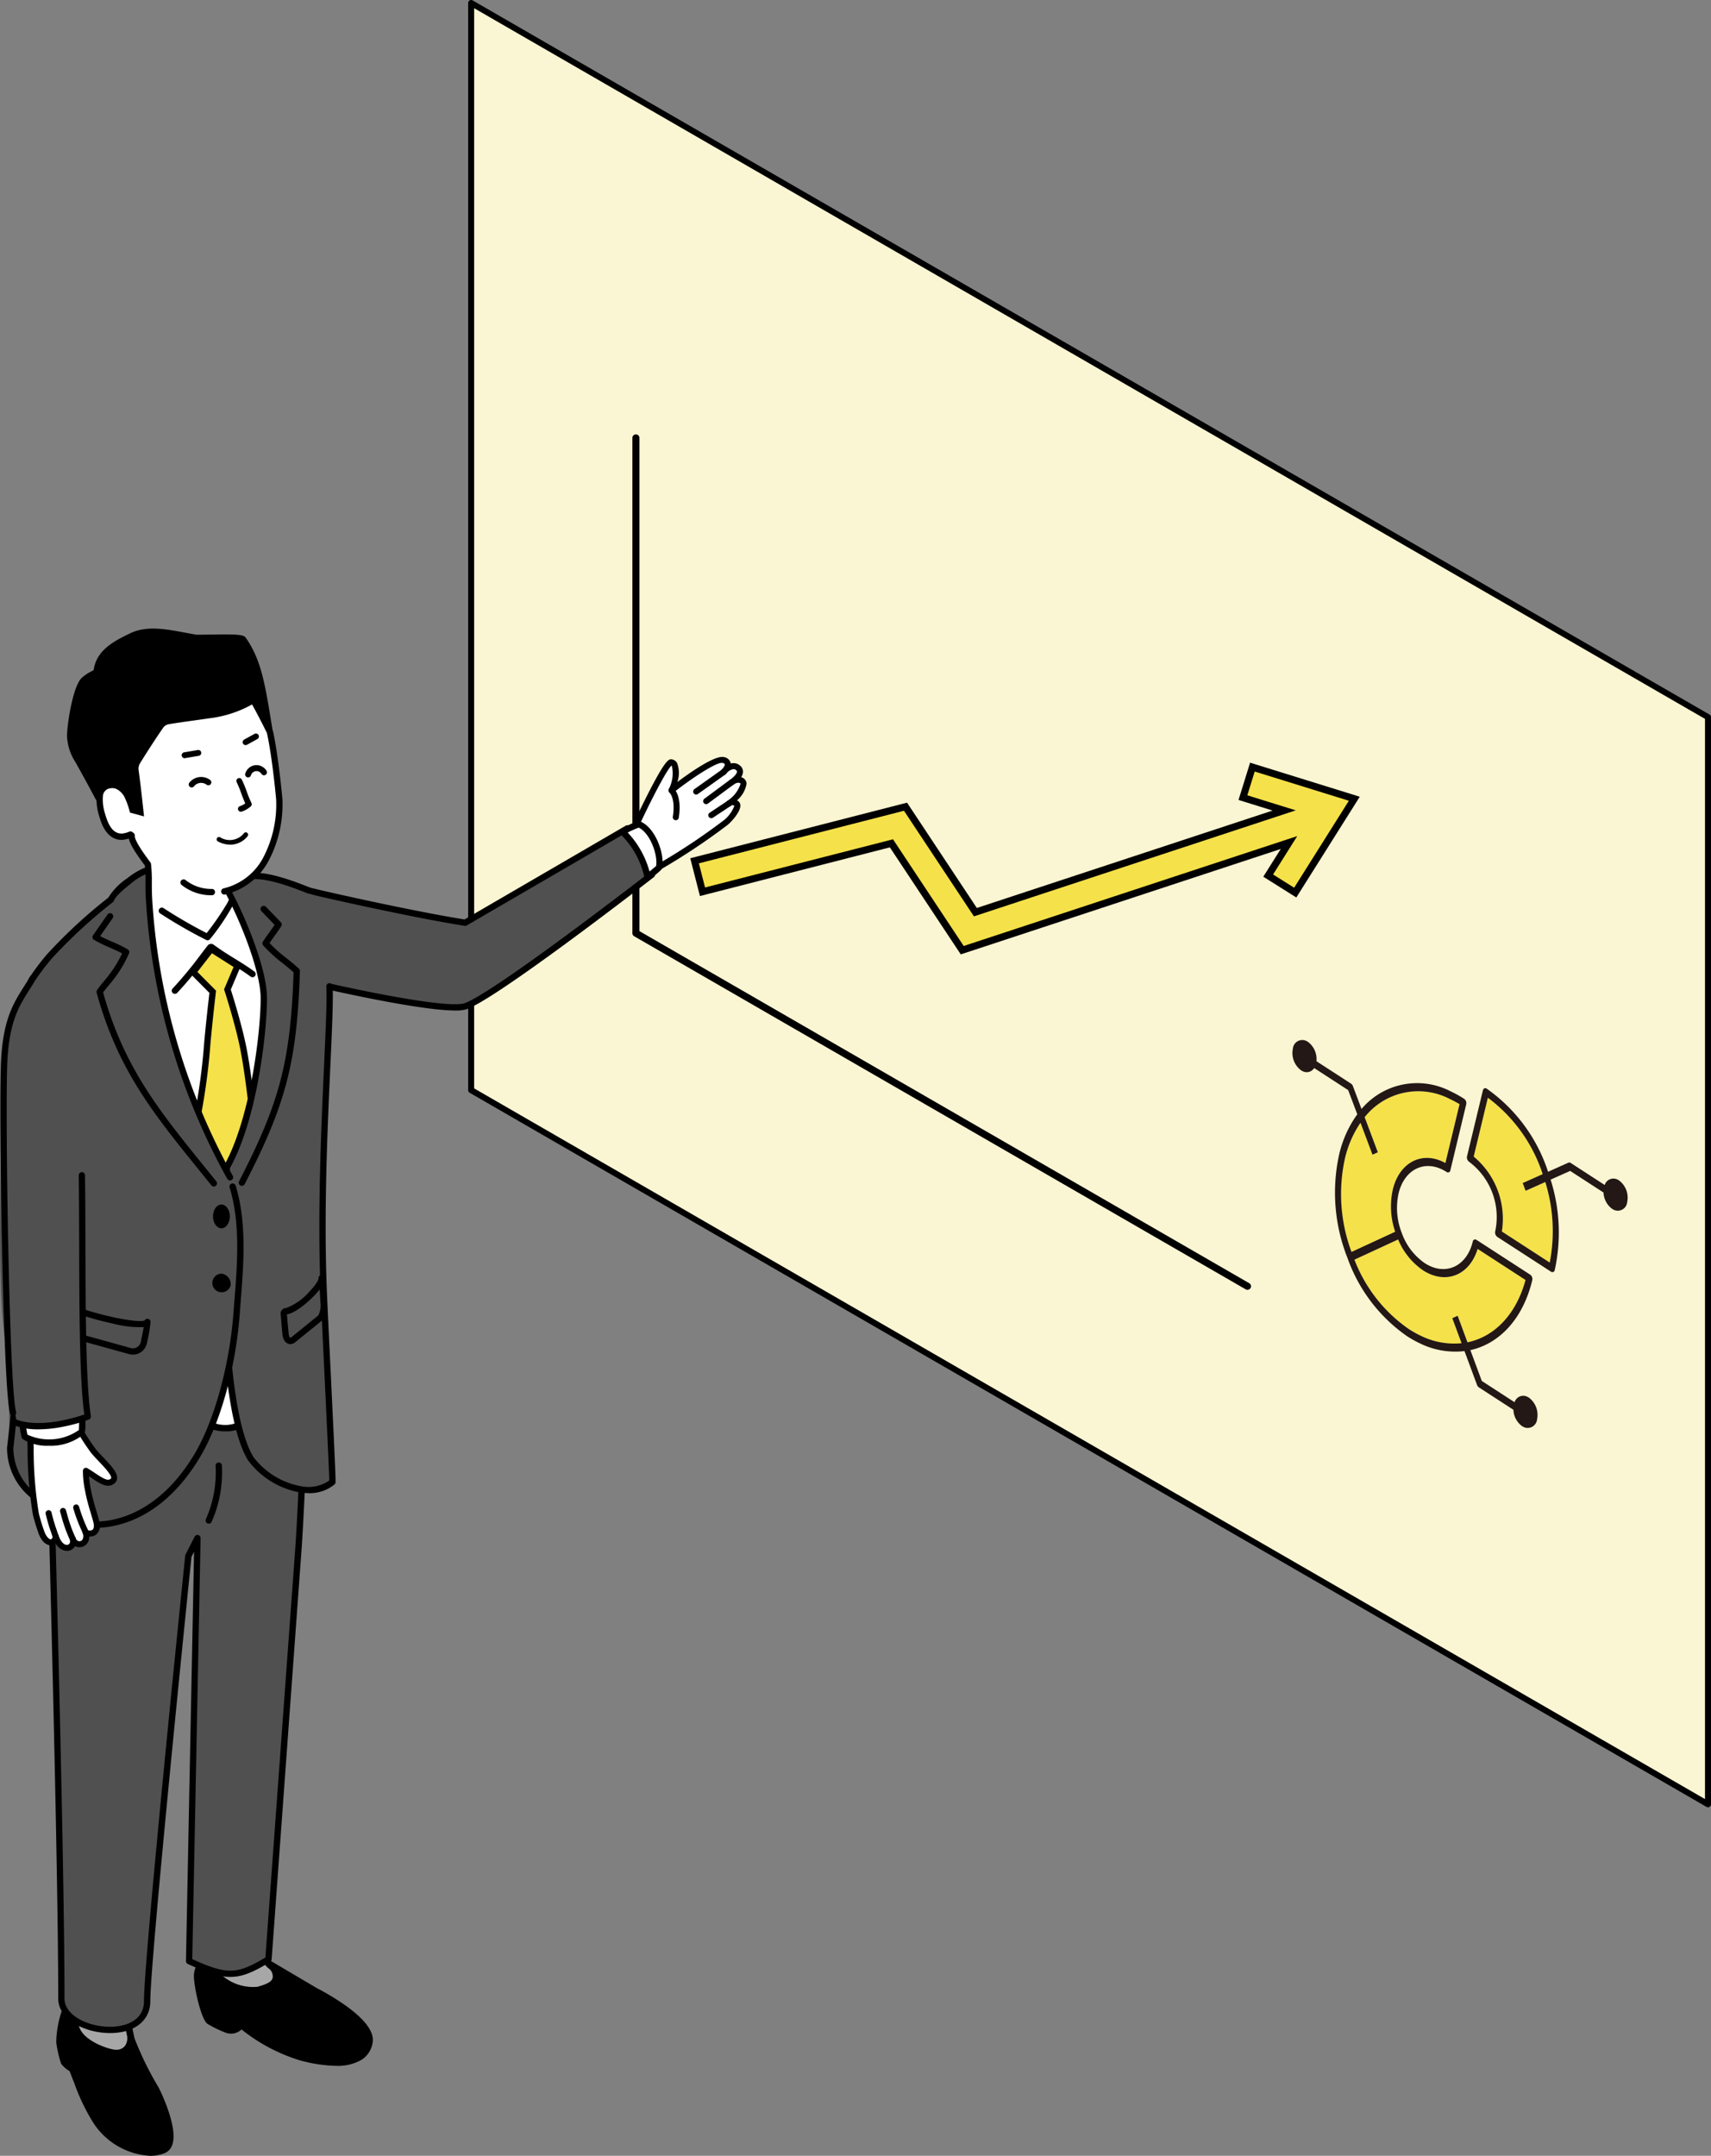 <svg xmlns="http://www.w3.org/2000/svg" xmlns:xlink="http://www.w3.org/1999/xlink" width="206.6" height="260.295" viewBox="0 0 206.6 260.295">
  <rect x="0" y="0" width="206.6" height="260.295" fill="#808080" stroke="none"/>
  <defs>
    <clipPath id="clip-path">
      <rect id="長方形_5947" data-name="長方形 5947" width="206.6" height="260.295" fill="none"/>
    </clipPath>
  </defs>
  <g id="グループ_4495" data-name="グループ 4495" transform="translate(0 -0.003)" style="isolation: isolate">
    <path id="パス_3076" data-name="パス 3076" d="M594.992,135.058,744.34,221.284V90.024L594.992,3.8Z" transform="translate(-538.103 -3.432)" fill="#faf5d2"/>
    <g id="グループ_4496" data-name="グループ 4496" transform="translate(0 0.003)">
      <g id="グループ_4495-2" data-name="グループ 4495" transform="translate(0 0)" clip-path="url(#clip-path)">
        <path id="パス_3077" data-name="パス 3077" d="M740.909,218.216a.364.364,0,0,1-.181-.049L591.38,131.941a.363.363,0,0,1-.181-.314V.366a.363.363,0,0,1,.544-.314L741.091,86.278a.363.363,0,0,1,.181.314V217.853a.363.363,0,0,1-.363.363m-148.985-86.8,148.622,85.807V86.8L591.924.994Z" transform="translate(-534.672 -0.003)"/>
        <path id="パス_3078" data-name="パス 3078" d="M872.9,651.84a.423.423,0,0,1-.213-.057l-73.844-42.634a.426.426,0,0,1-.213-.369v-59.8a.426.426,0,0,1,.852,0v59.552l73.631,42.511a.426.426,0,0,1-.213.795" transform="translate(-722.27 -496.107)"/>
        <path id="パス_3079" data-name="パス 3079" d="M900.945,977.881l-22.813,5.848-.958-3.738,25.473-6.53,8.438,12.734,37.286-12.283-4.984-1.547,1.144-3.686,12.308,3.82L949.7,983.831l-3.266-2.056,2.513-3.991-39.457,13Z" transform="translate(-793.303 -876.059)" fill="#f5e149"/>
        <path id="パス_3080" data-name="パス 3080" d="M951.531,966.884l-11.371-3.529-.814-.253-.253.814-.891,2.872-.253.814.814.253,3.3,1.026-35.713,11.765-8.091-12.21-.335-.505-.587.15-24.766,6.349-.825.212.212.825.747,2.913.212.825.825-.212,22.107-5.667,8.2,12.377.359.542.618-.2,38.023-12.526-1.655,2.629-.454.721.721.454,2.545,1.6.721.454.454-.721,6.613-10.5.591-.939ZM944.665,978.2l-2.545-1.6,2.917-4.633-40.273,13.267-8.536-12.882-22.694,5.817-.747-2.913,24.766-6.349L906,981.657l38.86-12.8-5.849-1.815.891-2.872,11.371,3.529Z" transform="translate(-788.399 -871.016)"/>
        <path id="パス_3081" data-name="パス 3081" d="M1707.785,1379.808l-1.708,7.107q-.178-.1-.356-.181c-2.629-1.222-5.229.181-6,3.4a9.39,9.39,0,0,0,.292,5.077l-5.273,2.437a20,20,0,0,1-.8-11.26,12.841,12.841,0,0,1,1.883-4.338l1.45,3.857.645-.29-1.593-4.238a8.253,8.253,0,0,1,10.31-2.184,11.8,11.8,0,0,1,1.149.613" transform="translate(-1531.547 -1246.489)" fill="#f5e149"/>
        <path id="パス_3082" data-name="パス 3082" d="M1725.37,1566.331l5.782,3.752c-1.14,4.214-3.8,6.866-7.009,7.524l-1.185-3.2-.649.285,1.121,3.026a9.112,9.112,0,0,1-4.866-.872,12.37,12.37,0,0,1-1.5-.835,18.009,18.009,0,0,1-6.569-8.381l3.658-1.69,1.615-.748a8.42,8.42,0,0,0,3,3.722,5.956,5.956,0,0,0,.711.395c2.513,1.165,5-.058,5.89-2.976" transform="translate(-1546.947 -1415.536)" fill="#f5e149"/>
        <path id="パス_3083" data-name="パス 3083" d="M1869.724,1396.376a19.949,19.949,0,0,1,.538,9.723l-5.782-3.75a9.777,9.777,0,0,0-3.4-9.046l1.71-7.106a18.739,18.739,0,0,1,6.62,9.225L1867,1396.5l.352.935Z" transform="translate(-1683.137 -1253.656)" fill="#f5e149"/>
        <path id="パス_3084" data-name="パス 3084" d="M1861.647,1384.462a18.738,18.738,0,0,0-6.62-9.225l-1.71,7.106a9.775,9.775,0,0,1,3.4,9.046l5.782,3.75a19.951,19.951,0,0,0-.538-9.723l-2.375,1.059-.352-.935Zm-5.732,6.91a8.33,8.33,0,0,0-3.154-8.4.661.661,0,0,1-.249-.663l1.917-7.964a.327.327,0,0,1,.177-.24.273.273,0,0,1,.232.009.287.287,0,0,1,.048.026,19.7,19.7,0,0,1,7.411,10.038l2.458-1.1a.27.27,0,0,1,.23.007.392.392,0,0,1,.049.028l4.1,2.661a1.1,1.1,0,0,1,1.538-.66,1.722,1.722,0,0,1,.191.106,2.6,2.6,0,0,1,.987,2.628,1.136,1.136,0,0,1-1.62.918,1.5,1.5,0,0,1-.193-.108,2.561,2.561,0,0,1-1.042-1.973l-4.028-2.612-2.363,1.054a21.1,21.1,0,0,1,.5,10.908.285.285,0,0,1-.406.232.2.2,0,0,1-.05-.028l-6.484-4.2a.659.659,0,0,1-.249-.663" transform="translate(-1675.371 -1242.697)" fill="#231815"/>
        <path id="パス_3085" data-name="パス 3085" d="M1639.665,1339.792a18.012,18.012,0,0,0,6.569,8.381,12.346,12.346,0,0,0,1.5.835,9.111,9.111,0,0,0,4.866.872l-1.121-3.025.649-.285,1.185,3.2c3.211-.658,5.868-3.31,7.009-7.524l-5.782-3.752c-.895,2.917-3.377,4.141-5.89,2.976a5.916,5.916,0,0,1-.711-.394,8.421,8.421,0,0,1-3-3.722l-1.614.748Zm11.541-19.386a8.253,8.253,0,0,0-10.31,2.184l1.593,4.238-.645.29-1.45-3.856a12.837,12.837,0,0,0-1.883,4.337,20,20,0,0,0,.8,11.26l5.273-2.437a9.387,9.387,0,0,1-.292-5.077c.774-3.22,3.374-4.622,6-3.4.119.055.237.115.355.18l1.708-7.106a11.811,11.811,0,0,0-1.149-.613m-5.179,28.634a19.364,19.364,0,0,1-7.189-9.416,21.408,21.408,0,0,1-1.031-12.482,13.488,13.488,0,0,1,2.2-4.9l-1.1-2.921-4.106-2.665a1.06,1.06,0,0,1-1.39.38,1.785,1.785,0,0,1-.193-.106,2.605,2.605,0,0,1-.985-2.628,1.136,1.136,0,0,1,1.62-.918,1.5,1.5,0,0,1,.193.108,2.6,2.6,0,0,1,1.031,2.341l4.185,2.714a.582.582,0,0,1,.217.288l1.04,2.764a8.777,8.777,0,0,1,10.795-2.113,13.025,13.025,0,0,1,1.6.889.65.65,0,0,1,.248.66l-1.915,7.966a.287.287,0,0,1-.408.232.319.319,0,0,1-.048-.027,5.132,5.132,0,0,0-.615-.341c-2.272-1.056-4.518.156-5.186,2.939a8.217,8.217,0,0,0,.4,4.792,7.431,7.431,0,0,0,2.758,3.612,4.824,4.824,0,0,0,.615.341c2.272,1.056,4.518-.155,5.186-2.937a.288.288,0,0,1,.41-.232.31.31,0,0,1,.048.026l6.482,4.2a.656.656,0,0,1,.248.663c-1.13,4.7-3.989,7.679-7.474,8.443l1.379,3.726,3.959,2.567a1.092,1.092,0,0,1,1.536-.661,1.733,1.733,0,0,1,.191.106,2.608,2.608,0,0,1,.987,2.628,1.138,1.138,0,0,1-1.622.919,1.521,1.521,0,0,1-.193-.108,2.566,2.566,0,0,1-1.04-1.973l-4.175-2.707a.6.6,0,0,1-.219-.292l-1.514-4.085a9.662,9.662,0,0,1-5.333-.912,12.6,12.6,0,0,1-1.595-.886" transform="translate(-1476.118 -1187.7)" fill="#231815"/>
        <path id="パス_3086" data-name="パス 3086" d="M429.674,1046.084,410.1,1057.473c-4.437-.688-13.962-2.966-18.752-4.137l2.328,11.85c3.817.851,13.847,2.978,16.289,2.418,3.033-.7,22.691-15.945,22.691-15.945Z" transform="translate(-353.929 -946.064)" fill="#505050"/>
        <path id="パス_3087" data-name="パス 3087" d="M403.643,1064.47c-3.868,0-13.036-2-16.023-2.681a.381.381,0,1,1,.168-.743c6.836,1.55,14.854,3.043,16.855,2.583.679-.156,3.185-1.425,12.342-8.169,4.552-3.353,8.872-6.678,9.946-7.509l-2.643-4.942-19.234,11.19a.382.382,0,0,1-.25.047c-5.205-.807-15.375-3.016-18.957-3.9a.381.381,0,1,1,.183-.739c3.54.875,13.534,3.047,18.758,3.868l19.459-11.321a.381.381,0,0,1,.527.15l2.981,5.574a.382.382,0,0,1-.1.481c-.806.625-19.76,15.307-22.839,16.015a5.486,5.486,0,0,1-1.171.1" transform="translate(-348.693 -942.461)"/>
        <path id="パス_3088" data-name="パス 3088" d="M803.83,967.338s3.514-7.556,4.207-7.467.741,1.511.018,3.378c0,0,5.085-4,6.269-3.657s.007,1.459.007,1.459.968-1.2,1.766-.5-.811,1.75-.811,1.75.726-.6,1.287-.184-.319,1.728-1.616,2.748c0,0,.287-.373.886-.052s-.625,1.823-1.224,2.318a78.616,78.616,0,0,1-8.151,5.417Z" transform="translate(-726.973 -867.824)" fill="#fff"/>
        <path id="パス_3089" data-name="パス 3089" d="M803.036,969.529a.364.364,0,0,1-.324-.2l-2.637-5.208a.363.363,0,0,1-.005-.317c.009-.019.893-1.917,1.85-3.78,2.047-3.983,2.411-3.935,2.732-3.894a.857.857,0,0,1,.639.436,3.287,3.287,0,0,1,.033,2.307c1.705-1.278,4.635-3.308,5.669-3.011a.971.971,0,0,1,.767.681.827.827,0,0,1,.016.088,1.351,1.351,0,0,1,.232-.041,1.183,1.183,0,0,1,.9.3.93.93,0,0,1,.344.786,1.3,1.3,0,0,1-.214.6,1.107,1.107,0,0,1,.323.166.8.8,0,0,1,.32.646,3.329,3.329,0,0,1-1.155,1.992l.06.031a.655.655,0,0,1,.348.529c.079.793-1.1,2.046-1.513,2.388a78.372,78.372,0,0,1-8.2,5.451.362.362,0,0,1-.182.049m-2.234-5.577,2.384,4.706a76.928,76.928,0,0,0,7.771-5.189,4.069,4.069,0,0,0,1.255-1.733.455.455,0,0,0-.348-.059l-.113.091a.363.363,0,0,1-.512-.506.781.781,0,0,1,.214-.185,3.829,3.829,0,0,0,1.5-1.977c0-.056-.015-.066-.025-.073-.228-.169-.556-.011-.728.094-.064.047-.115.081-.146.1a.363.363,0,0,1-.429-.583,1.864,1.864,0,0,1,.193-.138c.319-.243.691-.618.708-.87a.215.215,0,0,0-.1-.19.451.451,0,0,0-.355-.126,1.388,1.388,0,0,0-.73.414,2.583,2.583,0,0,1-.193.206.363.363,0,0,1-.532-.49,2.617,2.617,0,0,1,.188-.206c.156-.193.276-.415.25-.522-.013-.053-.114-.113-.263-.156-.62-.179-3.569,1.726-5.944,3.593a.363.363,0,0,1-.562-.416,4.1,4.1,0,0,0,.382-2.8.256.256,0,0,0-.045-.058c-.564.507-2.336,3.892-3.82,7.071" transform="translate(-723.541 -864.444)"/>
        <path id="パス_3090" data-name="パス 3090" d="M875.719,974.324a.363.363,0,0,1-.21-.658l3.3-2.344a.363.363,0,1,1,.42.591l-3.3,2.344a.362.362,0,0,1-.21.067" transform="translate(-791.66 -878.389)"/>
        <path id="パス_3091" data-name="パス 3091" d="M888.325,987.276a.363.363,0,0,1-.216-.654l3.049-2.258a.363.363,0,1,1,.432.583l-3.049,2.258a.36.36,0,0,1-.216.071" transform="translate(-803.06 -890.181)"/>
        <path id="パス_3092" data-name="パス 3092" d="M894.861,1013.228a.363.363,0,0,1-.2-.665l2.095-1.39a.363.363,0,1,1,.4.6l-2.095,1.39a.36.36,0,0,1-.2.061" transform="translate(-808.971 -914.435)"/>
        <path id="パス_3093" data-name="パス 3093" d="M845.1,998.205a.384.384,0,0,1-.057,0,.363.363,0,0,1-.3-.415c.347-2.21-.387-2.9-.394-2.91a.363.363,0,0,1,.47-.553c.109.092,1.049.977.641,3.575a.363.363,0,0,1-.358.307" transform="translate(-763.5 -899.175)"/>
        <path id="パス_3094" data-name="パス 3094" d="M789.105,1047.406s1.364-1.077,1.383-1.167c.313-1.449-.721-4.486-2.393-5.185a10.355,10.355,0,0,0-2.027.878,10.769,10.769,0,0,1,3.037,5.474" transform="translate(-710.909 -941.51)" fill="#fff"/>
        <path id="パス_3095" data-name="パス 3095" d="M785.5,1044.181a.382.382,0,0,1-.372-.3,10.383,10.383,0,0,0-2.93-5.281.381.381,0,0,1,.088-.611c1.984-1.046,2.2-.957,2.352-.892,1.872.782,2.956,4.054,2.619,5.616-.032.149-.048.224-1.52,1.386a.382.382,0,0,1-.236.082m-2.4-5.753a11.146,11.146,0,0,1,2.631,4.7c.352-.284.672-.551.8-.67.213-1.309-.7-3.956-2.107-4.625a11.054,11.054,0,0,0-1.324.593" transform="translate(-707.305 -937.904)"/>
        <path id="パス_3096" data-name="パス 3096" d="M248.863,2453.595c.033-1.41,1.968-3.753,3.784-4.312l10.5,6.2s7,3.507,6.533,6.179c-.57,3.283-5.343,2.642-8.348,1.818a21.055,21.055,0,0,1-7.159-3.872,1.462,1.462,0,0,1-1.708.568,13.866,13.866,0,0,1-2.129-1.028c-.58-.421-1.509-4.145-1.476-5.555" transform="translate(-225.067 -2215.097)"/>
        <path id="パス_3097" data-name="パス 3097" d="M262.039,2460.923a17.534,17.534,0,0,1-4.406-.677l-.023-.007a21.274,21.274,0,0,1-6.98-3.708,1.841,1.841,0,0,1-1.891.4,14.021,14.021,0,0,1-2.225-1.079c-.792-.576-1.663-4.57-1.633-5.872.038-1.642,2.159-4.084,4.053-4.667a.38.38,0,0,1,.306.036l10.493,6.194a29.257,29.257,0,0,1,3.48,2.113c2.374,1.7,3.466,3.2,3.246,4.467a2.97,2.97,0,0,1-1.365,2.088,5.743,5.743,0,0,1-3.054.71m-4.193-1.408c1.466.4,5.038,1.2,6.838.055a2.208,2.208,0,0,0,1.022-1.575c.16-.924-.881-2.242-2.932-3.712a29.1,29.1,0,0,0-3.4-2.062l-.023-.012L249,2446.1c-1.661.607-3.332,2.73-3.359,3.9-.033,1.441.9,4.889,1.322,5.239a13.019,13.019,0,0,0,2.042.98,1.076,1.076,0,0,0,1.252-.424.381.381,0,0,1,.551-.09,20.623,20.623,0,0,0,7.038,3.809" transform="translate(-221.466 -2211.493)"/>
        <path id="パス_3098" data-name="パス 3098" d="M266.177,2295.092c.184,6.344-.107,12.168,1.2,16.887.352,1.269,1.067.881,1.3,2.071s-1.106,1.582-2.085,1.864a6.091,6.091,0,0,1-5.334-2.16c-.768-1.1-.594-.686-.93-3.543-.443-3.77,1.871-9.405.485-14.261a26.811,26.811,0,0,0,5.363-.856" transform="translate(-235.386 -2075.649)" fill="#faf0a4"/>
        <path id="パス_3099" data-name="パス 3099" d="M266.177,2295.092c.184,6.344-.107,12.168,1.2,16.887.352,1.269,1.067.881,1.3,2.071s-1.106,1.582-2.085,1.864a6.091,6.091,0,0,1-5.334-2.16c-.768-1.1-.594-.686-.93-3.543-.443-3.77,1.871-9.405.485-14.261a26.811,26.811,0,0,0,5.363-.856" transform="translate(-235.386 -2075.649)" fill="#a7a7a7"/>
        <path id="パス_3100" data-name="パス 3100" d="M262.346,2310.741a6.566,6.566,0,0,1-5-2.4l-.138-.2c-.557-.789-.566-.877-.726-2.35-.034-.315-.076-.7-.131-1.171a21.965,21.965,0,0,1,.4-5.476c.419-2.781.895-5.932.1-8.725l-.127-.445.461-.039a26.422,26.422,0,0,0,5.232-.821l.527-.251.017.584c.042,1.431.059,2.842.076,4.206.057,4.619.111,8.982,1.112,12.59a1.46,1.46,0,0,0,.567.872,1.844,1.844,0,0,1,.738,1.229c.3,1.539-1.361,2.016-2.354,2.3a2.8,2.8,0,0,1-.75.087m-4.651-20.079c.678,2.83.216,5.889-.193,8.6a21.5,21.5,0,0,0-.4,5.274c.056.476.1.861.132,1.177.148,1.365.148,1.365.591,1.993l.141.2a5.7,5.7,0,0,0,4.916,2.012c1.315-.378,1.957-.7,1.816-1.424a1.116,1.116,0,0,0-.478-.79,2.19,2.19,0,0,1-.813-1.252c-1.027-3.7-1.082-8.115-1.14-12.784-.015-1.2-.03-2.431-.062-3.681a34.888,34.888,0,0,1-4.514.672" transform="translate(-231.784 -2070.024)"/>
        <path id="パス_3101" data-name="パス 3101" d="M76.194,2518.772c.833-1.246,4.6-.715,6.547-.18,0,0,.53,3.186.935,4.878s2.961,6.052,2.961,6.052,3.262,6.452.838,7.372c-3,1.137-7.275-1.5-8.326-3.928a34.015,34.015,0,0,1-2.658-5.931,2.806,2.806,0,0,1-.976-.8,14.467,14.467,0,0,1-.546-2.4,12.122,12.122,0,0,1,1.228-5.066" transform="translate(-67.795 -2277.25)"/>
        <path id="パス_3102" data-name="パス 3102" d="M82.317,2533.914a8.758,8.758,0,0,1-7.108-4.408,24.327,24.327,0,0,1-2.018-4.3c-.171-.438-.366-.938-.6-1.529a3.289,3.289,0,0,1-.976-.836.379.379,0,0,1-.063-.12,14.6,14.6,0,0,1-.563-2.485,12.32,12.32,0,0,1,1.291-5.306c1.257-1.878,6.907-.352,6.964-.336a.381.381,0,0,1,.275.3c.005.032.533,3.192.93,4.853a38.4,38.4,0,0,0,2.919,5.947l.011.021c.1.2,2.412,4.815,1.6,6.921a1.626,1.626,0,0,1-.963.979,4.756,4.756,0,0,1-1.694.3m-10.06-11.49a2.459,2.459,0,0,0,.787.63.384.384,0,0,1,.2.207c.26.651.472,1.194.656,1.667a23.726,23.726,0,0,0,1.977,4.212.363.363,0,0,1,.021.042c.94,2.167,4.994,4.805,7.842,3.724a.871.871,0,0,0,.523-.542c.575-1.482-.926-5.033-1.56-6.291-.171-.293-2.589-4.442-3-6.145-.343-1.433-.767-3.881-.9-4.662-2.163-.554-5.287-.821-5.9.087a11.979,11.979,0,0,0-1.164,4.828,13.459,13.459,0,0,0,.509,2.244" transform="translate(-64.197 -2273.619)"/>
        <path id="パス_3103" data-name="パス 3103" d="M102.1,2368.636c-.731,5.421-1.308,10.7-.926,14.9a28.131,28.131,0,0,0,.49,3.409,1.711,1.711,0,0,1-1.664,2.266c-.818.017-3.948-.989-4.731-2.8-.455-1.048-.006-1.264.124-3.743a128.175,128.175,0,0,0-.213-14.945c1.633.155,6.354,1.074,6.92.905" transform="translate(-85.98 -2141.343)" fill="#a7a7a7"/>
        <path id="パス_3104" data-name="パス 3104" d="M96.387,2385.6c-.965,0-4.2-1.042-5.063-3.025a2.81,2.81,0,0,1-.132-1.875,17.082,17.082,0,0,0,.225-2.04,127.242,127.242,0,0,0-.212-14.888l-.045-.46.46.043c.649.061,1.751.238,2.917.423a30.716,30.716,0,0,0,3.865.494l.565-.169-.085.586c-.814,6.039-1.283,10.87-.924,14.817a27.255,27.255,0,0,0,.483,3.363,2.368,2.368,0,0,1-.38,1.98,2.05,2.05,0,0,1-1.648.748h-.026m-4.381-21.432a131.754,131.754,0,0,1,.172,14.533,17.723,17.723,0,0,1-.234,2.122,2.064,2.064,0,0,0,.079,1.449c.707,1.631,3.662,2.566,4.359,2.566H96.4a1.318,1.318,0,0,0,1.066-.458,1.615,1.615,0,0,0,.233-1.347,27.974,27.974,0,0,1-.5-3.455c-.356-3.92.084-8.659.868-14.543-.653-.033-1.815-.208-3.651-.5-.908-.145-1.777-.283-2.41-.365" transform="translate(-82.384 -2137.344)"/>
        <path id="パス_3105" data-name="パス 3105" d="M78.69,1760.305l-1.012,51.079c4.518,2.064,5.751,2.109,9.584-.22l3.635-49.791s.741-10.917.661-20.269c-.031,1.256-30.915-.029-30.915-.029s1.613,55.425,1.613,74.826c0,4.248,10.355,5.676,10.355.331,0-5.284,4.979-53.764,4.979-53.764Z" transform="translate(-54.845 -1574.604)" fill="#505050"/>
        <path id="パス_3106" data-name="パス 3106" d="M64.527,1816.472c-3.008,0-6.255-1.6-6.255-4.174,0-19.174-1.6-74.261-1.613-74.815a.381.381,0,0,1,.4-.392c11.084.461,29.03.92,30.573.214a.381.381,0,0,1,.327-.185h0a.381.381,0,0,1,.378.377c.079,9.26-.654,20.189-.662,20.3l-3.635,49.793a.382.382,0,0,1-.182.3c-3.862,2.347-5.256,2.381-9.94.241a.381.381,0,0,1-.223-.354l.979-49.418-.314.618c-.217,2.113-4.97,48.543-4.97,53.654,0,2.335-1.908,3.843-4.861,3.843m-7.1-78.6c.147,5.1,1.6,56.12,1.6,74.429,0,2.041,2.841,3.412,5.494,3.412,1.982,0,4.1-.81,4.1-3.081,0-5.243,4.778-51.823,4.981-53.8a.381.381,0,0,1,.039-.134l1.1-2.162a.381.381,0,0,1,.72.18l-1.007,50.829c4.208,1.9,5.383,1.875,8.832-.2l3.621-49.6c.007-.1.708-10.538.664-19.633-1.113.241-4.466.464-15.562.219-6.482-.143-12.926-.393-14.584-.459" transform="translate(-51.241 -1571.001)"/>
        <path id="パス_3107" data-name="パス 3107" d="M150.383,1099.969c1.481-2.115,3.5-3.41,5.893-2.634s4.23-.07,6.98,4.23,5.711,13.679,3.807,21.576-.97,39.909-.97,39.909-11.971,4.422-15.57-.523c-5.444-16.034,3.52-38.455,2.79-41.641-1.34-5.852-4.795-14.525-5.006-16.992a4.609,4.609,0,0,1,2.075-3.923" transform="translate(-134.115 -992.209)" fill="#fff"/>
        <path id="パス_3108" data-name="パス 3108" d="M246.138,1198.374l-2.171,2.792,2.355,2.373s-.547,4.624-.736,7.233a77.764,77.764,0,0,1-1.1,7.846l.809,6.832,2.58,4.137,1.846-1.51,1.392-10.062s-.469-4.421-1.063-7.508c-.59-3.063-1.948-7.25-1.948-7.25l1.219-2.867Z" transform="translate(-220.64 -1083.793)" fill="#f5e149"/>
        <path id="パス_3109" data-name="パス 3109" d="M242.989,1225.36l-2.854-4.577-.826-6.977.012-.058a77.977,77.977,0,0,0,1.1-7.8c.166-2.294.613-6.182.716-7.067l-2.462-2.481,2.59-3.33,3.745,2.375-1.291,3.034c.239.749,1.389,4.419,1.917,7.159.591,3.068,1.064,7.5,1.068,7.54l0,.046-1.419,10.256Zm-2.117-4.835,2.305,3.7,1.4-1.141,1.365-9.867c-.052-.479-.5-4.562-1.054-7.43-.578-3-1.923-7.163-1.937-7.2l-.044-.135,1.149-2.7-2.614-1.658-1.753,2.254,2.249,2.266-.021.182c-.006.046-.548,4.646-.734,7.215a78.113,78.113,0,0,1-1.1,7.832Z" transform="translate(-215.851 -1078.997)"/>
        <path id="パス_3110" data-name="パス 3110" d="M291.9,1116.369c-.045-1.039,2.087-3.32,1.418-4.461A11.473,11.473,0,0,0,288.85,1106c-1.656-.994-4.65-1.483-6.335-1.778a10.878,10.878,0,0,0-3.736.443c1.683,2.645,5.2,10.374,5.2,14.462s-1.213,14.6-4.459,20.379c-.788,12-.413,29.972,2.9,35.238,1.489,2.367,6.821,5.3,9.836,2.8.077-.2-.9-19.22-1.059-23.307-.587-15.008.913-32.9.7-37.864" transform="translate(-252.125 -998.595)" fill="#505050"/>
        <path id="パス_3111" data-name="パス 3111" d="M285.813,1179.96a6.738,6.738,0,0,1-1.063-.087,10,10,0,0,1-6.255-3.845c-1.929-3.066-2.721-10-3.046-15.275a166.749,166.749,0,0,1,.088-20.191.383.383,0,0,1,.048-.161c3.117-5.55,4.41-15.89,4.41-20.193,0-3.833-3.328-11.409-5.141-14.257a.381.381,0,0,1,.354-.584c.049,0,1.216.106,2.481.355a.381.381,0,1,1-.147.748c-.607-.119-1.2-.2-1.644-.26a48.811,48.811,0,0,1,2.863,6.088c.91,2.317,2,5.57,2,7.911,0,3.911-1.126,14.47-4.466,20.49-.871,13.37-.17,30.128,2.848,34.925a9.3,9.3,0,0,0,5.73,3.5,4.452,4.452,0,0,0,3.407-.686c-.016-1.119-.34-7.821-.6-13.269-.2-4.222-.4-8.21-.46-9.837-.37-9.465.092-19.572.429-26.951.2-4.34.355-7.767.277-9.588a.381.381,0,1,1,.761-.033c.08,1.854-.077,5.3-.277,9.655-.337,7.365-.8,17.454-.429,26.887.063,1.623.256,5.609.46,9.829.649,13.438.63,13.487.573,13.632a.378.378,0,0,1-.111.154,4.714,4.714,0,0,1-3.084,1.045" transform="translate(-248.522 -999.677)"/>
        <path id="パス_3112" data-name="パス 3112" d="M37.719,1133.262c-6.141-7.795-9.451-31.146-9.451-34.752.1-.577.885-2.232-.168-1.451a8,8,0,0,0-2.086,1.242c-1.591,1.285-1.976,1.718-2.248,2.307a63.124,63.124,0,0,0-8.025,7.2c-1.319,1.555-3.17,4.165-2.624,7.441,1,6.011-.234,31.973-.888,35.461-1.168,6.23-.607,16.1-.607,16.1a7.007,7.007,0,0,0,2.318,5.489c1.4,1.244,2.175,2.4,5.111,3.37,3.819,1.265,10.338.013,15.074-7.787,2.324-3.828,4.318-10.436,4.841-17.357.422-5.579,1.185-12.09-1.248-17.263" transform="translate(-10.39 -991.979)" fill="#505050"/>
        <path id="パス_3113" data-name="パス 3113" d="M301.866,1177.762a.381.381,0,0,1-.338-.556c4.909-9.517,6.214-14.5,6.581-25.222-.538-.487-.982-.839-1.412-1.18a16.266,16.266,0,0,1-2.252-2.067.381.381,0,0,1-.039-.458c.259-.41.533-.791.8-1.16.2-.282.41-.571.61-.871l-1.584-1.643a.381.381,0,1,1,.548-.529l1.794,1.861a.381.381,0,0,1,.048.468c-.259.41-.533.791-.8,1.159-.2.284-.414.576-.615.878a15.715,15.715,0,0,0,1.963,1.765c.475.377.966.766,1.583,1.333a.381.381,0,0,1,.123.293c-.363,10.982-1.672,16.03-6.671,25.721a.381.381,0,0,1-.339.207" transform="translate(-272.659 -1034.581)"/>
        <path id="パス_3114" data-name="パス 3114" d="M217.276,1198.221a.381.381,0,0,1-.28-.639,47.708,47.708,0,0,0,3.318-4c.314-.415.611-.806.945-1.227a.381.381,0,0,1,.6.473c-.329.415-.624.8-.935,1.214a48.387,48.387,0,0,1-3.365,4.053.381.381,0,0,1-.28.123" transform="translate(-196.157 -1078.222)"/>
        <path id="パス_3115" data-name="パス 3115" d="M268.477,1196a.38.38,0,0,1-.225-.074c-.8-.586-1.515-1.027-2.275-1.495-.82-.5-1.667-1.025-2.675-1.766a.381.381,0,0,1,.451-.614c.983.722,1.816,1.235,2.623,1.731.774.476,1.5.925,2.327,1.53a.381.381,0,0,1-.226.688" transform="translate(-237.986 -1078.008)"/>
        <path id="パス_3116" data-name="パス 3116" d="M271.018,1522.495c0,.793-.455,1.436-1.017,1.436s-1.017-.643-1.017-1.436.455-1.436,1.017-1.436,1.017.643,1.017,1.436" transform="translate(-243.265 -1375.625)"/>
        <path id="パス_3117" data-name="パス 3117" d="M270.691,1609.734a1.124,1.124,0,1,1-1.089-1.4,1.277,1.277,0,0,1,1.089,1.4" transform="translate(-242.839 -1454.551)"/>
        <path id="パス_3118" data-name="パス 3118" d="M76.03,1644.955a1.717,1.717,0,0,1-.457-.062l-7.99-2.208a1.716,1.716,0,0,1-1.241-1.922,13.575,13.575,0,0,1,.425-2.476.381.381,0,0,1,.743.061c.378.455,3.5,1.557,6.612,2.187,2.2.446,3.115.393,3.32.295a.381.381,0,0,1,.716.156,18.009,18.009,0,0,1-.439,2.583,1.719,1.719,0,0,1-1.689,1.387m-8.695-5.794a14.868,14.868,0,0,0-.234,1.673c0,.012,0,.023,0,.035a.956.956,0,0,0,.69,1.081l7.989,2.208a.958.958,0,0,0,1.2-.745c.139-.62.277-1.3.356-1.786a12.561,12.561,0,0,1-3.766-.432,37.408,37.408,0,0,1-4.459-1.25,9.688,9.688,0,0,1-1.769-.784m.177-.727h0Z" transform="translate(-59.981 -1481.397)"/>
        <path id="パス_3119" data-name="パス 3119" d="M355.621,1618.329a.814.814,0,0,1-.3-.058c-.223-.089-.608-.362-.676-1.188,0-.01-.145-1.508-.206-2.413a.648.648,0,0,1,.176-.493.713.713,0,0,1,.5-.213h0a7.035,7.035,0,0,0,2.841-2.031c.854-.892,1.065-1.409,1.057-1.557a.381.381,0,0,1,.759-.067c.155,1.251.222,2.878.225,2.947a3.023,3.023,0,0,1-.522,2.185l-.013.011-3.259,2.644a.894.894,0,0,1-.588.232m-.416-3.607c.064.9.2,2.278.2,2.293.03.357.136.522.2.548.03.013.077-.015.107-.041l.013-.012,3.256-2.641a2.573,2.573,0,0,0,.264-1.569c0-.019-.031-.736-.094-1.571a9.209,9.209,0,0,1-.636.73c-.846.884-2.4,2.183-3.308,2.263" transform="translate(-320.548 -1456.039)"/>
        <path id="パス_3120" data-name="パス 3120" d="M168.876,840.693s-.6-9.138-3.06-11.814c-2.481-3.713-4.743-2.9-8.453-5.1-6.619-3.346-7.792,6.485-7.764,14.167.081,4.949,1,6.427,2.193,8.639a9.839,9.839,0,0,0,1.422,2.3c.162,1.284-.032,2.5.061,4.13.476,1.071,3.381,3.651,7.028,4.646.439.12.623.321.918-1.2a18.667,18.667,0,0,0,.408-4.288c5.057-.623,7.624-5.8,7.247-11.475" transform="translate(-135.294 -744.403)" fill="#fff"/>
        <path id="パス_3121" data-name="パス 3121" d="M92.932,819.52c-1.123-2.172-2.122-4-3.3-6.129a5.979,5.979,0,0,1-.988-2.988c.006-1.6.775-5.977,1.665-6.759s1.506-.8,1.543-1.112c.274-2.281,2.333-3.291,4.2-4.2,2.282-1.108,5.227-.206,7.841.206,2.269-.005,5.393-.158,5.639.189,1.957,2.762,2.337,5.94,3.2,11.076-.155-.306-1.273-2.578-1.986-3.756a13.281,13.281,0,0,1-5.362,1.822c-1.629.246-3.264.443-4.889.715a1.469,1.469,0,0,0-.9.544c-.985,1.432-1.931,2.9-2.851,4.379a1.683,1.683,0,0,0-.209,1.027c.25,1.736.6,5.046.6,5.046l-1.185-.324a5.767,5.767,0,0,0-.917-1.953c-.671-.606-1.41-.126-1.722.786a12,12,0,0,0-.369,1.426" transform="translate(-80.167 -721.523)"/>
        <path id="パス_3122" data-name="パス 3122" d="M89.47,817l-.479-.926c-1.148-2.219-2.148-4.051-3.3-6.119a6.3,6.3,0,0,1-1.036-3.174c.005-1.41.718-6.1,1.795-7.044a5.564,5.564,0,0,1,1.192-.8c.083-.043.182-.095.232-.129.328-2.458,2.584-3.554,4.4-4.436,1.973-.959,4.327-.516,6.6-.088.5.093.967.182,1.434.256.507,0,1.065-.01,1.606-.019,3.2-.05,4.044-.012,4.314.369,1.838,2.595,2.319,5.518,3.048,9.944q.1.624.213,1.29l.412,2.466-1.213-2.4c-.281-.562-1.079-2.161-1.692-3.229a13.907,13.907,0,0,1-5.174,1.67c-.645.1-1.3.189-1.936.277-.968.135-1.969.274-2.947.437a1.091,1.091,0,0,0-.646.383c-.922,1.34-1.851,2.768-2.841,4.364a1.317,1.317,0,0,0-.155.772c.248,1.723.595,5.028.6,5.061l.058.554-1.93-.528-.058-.208a5.123,5.123,0,0,0-.806-1.773.471.471,0,0,0-.465-.159,1.148,1.148,0,0,0-.641.786,9.1,9.1,0,0,0-.295,1.1Zm3.173-1.672.442.121c-.11-1.017-.351-3.194-.536-4.477a2.059,2.059,0,0,1,.262-1.282c1-1.607,1.932-3.044,2.86-4.394a1.843,1.843,0,0,1,1.149-.7c.988-.165,1.995-.305,2.968-.44.632-.088,1.286-.179,1.927-.276a12.762,12.762,0,0,0,5.213-1.766l.329-.212.2.335c.263.435.58,1.015.883,1.591-.614-3.671-1.142-6.225-2.695-8.443a22.352,22.352,0,0,0-3.716-.1c-.554.009-1.127.018-1.647.019h-.03l-.03,0c-.488-.077-1-.173-1.486-.265-2.154-.4-4.381-.824-6.129.025-1.835.891-3.733,1.813-3.984,3.9-.042.351-.327.5-.629.657a4.811,4.811,0,0,0-1.042.7c-.713.626-1.529,4.686-1.536,6.474a5.593,5.593,0,0,0,.94,2.8c.991,1.785,1.872,3.395,2.833,5.229.04-.143.086-.294.144-.464a1.858,1.858,0,0,1,1.171-1.277,1.248,1.248,0,0,1,1.167.331,5.156,5.156,0,0,1,.967,1.924m13.036-19.934h0Z" transform="translate(-76.564 -717.903)"/>
        <path id="パス_3123" data-name="パス 3123" d="M128.413,995.679a1.24,1.24,0,0,1,1.413-.91,2.238,2.238,0,0,1,1.343,1.264,9.533,9.533,0,0,1,.655,2.031s.422,2.8-1.089,2.507c-1.883-.366-2.236-3.148-2.236-3.148a3.475,3.475,0,0,1-.086-1.744" transform="translate(-116.061 -899.632)" fill="#fff"/>
        <path id="パス_3124" data-name="パス 3124" d="M124.743,994.3c-1.9,0-2.515-2.173-2.717-2.891a6.335,6.335,0,0,1-.268-2.715,1.827,1.827,0,0,1,.871-1.195,2.3,2.3,0,0,1,1.838-.047.381.381,0,1,1-.241.723,1.6,1.6,0,0,0-1.234-.006,1.077,1.077,0,0,0-.5.718,5.464,5.464,0,0,0,.265,2.315c.453,1.61,1.087,2.353,2.016,2.335a2.9,2.9,0,0,0,.874-.223.381.381,0,1,1,.3.7,3.562,3.562,0,0,1-1.161.285h-.047" transform="translate(-110.052 -892.892)"/>
        <path id="パス_3125" data-name="パス 3125" d="M279.712,941.16a.381.381,0,0,1-.083-.753,7.327,7.327,0,0,0,4.831-3.815,13.788,13.788,0,0,0,1.506-6.955c-.024-.261-.452-4.933-1.1-7.949a.381.381,0,1,1,.745-.159c.668,3.134,1.105,8,1.11,8.052,0,.007,0,.015,0,.022a14.562,14.562,0,0,1-1.6,7.357,8.067,8.067,0,0,1-5.332,4.19.375.375,0,0,1-.084.009" transform="translate(-252.624 -833.146)"/>
        <path id="パス_3126" data-name="パス 3126" d="M206.434,1140.43a.382.382,0,0,1-.172-.041,59.517,59.517,0,0,1-5.556-3.2.381.381,0,1,1,.432-.627,56.739,56.739,0,0,0,5.183,3,33.094,33.094,0,0,0,2.579-3.778.375.375,0,0,1,.43-.315.387.387,0,0,1,.321.439,27.253,27.253,0,0,1-2.913,4.369.38.38,0,0,1-.3.152" transform="translate(-181.367 -1026.9)"/>
        <path id="パス_3127" data-name="パス 3127" d="M174.538,1093.187a.381.381,0,0,1-.331-.191,79.445,79.445,0,0,1-9.828-33.763v-.03c-.041-.708-.042-1.334-.042-1.938a18.681,18.681,0,0,0-.08-2.1c-1.268-1.707-2.037-2.915-1.968-3.651a.381.381,0,1,1,.759.071c-.056.606,1.351,2.5,1.881,3.207a.382.382,0,0,1,.072.18,18.322,18.322,0,0,1,.1,2.29c0,.594,0,1.209.041,1.9h0c0,.015,0,.03,0,.046a78.615,78.615,0,0,0,9.727,33.411.381.381,0,0,1-.33.571" transform="translate(-146.767 -950.663)"/>
        <path id="パス_3128" data-name="パス 3128" d="M275.091,1052.426a3.276,3.276,0,0,1-1.515-.4.286.286,0,0,1,.264-.506,2.188,2.188,0,0,0,2.909-.494.286.286,0,0,1,.435.37,2.706,2.706,0,0,1-2.094,1.033" transform="translate(-247.28 -950.439)"/>
        <path id="パス_3129" data-name="パス 3129" d="M298.991,986.453a.347.347,0,0,1-.11-.676,2.048,2.048,0,0,0,.643-.336c-.229-.5-.354-.85-.477-1.191a12.526,12.526,0,0,0-.569-1.381.347.347,0,0,1,.625-.3,13.254,13.254,0,0,1,.6,1.448,12.524,12.524,0,0,0,.569,1.38.347.347,0,0,1-.1.424,3.135,3.135,0,0,1-1.07.615.348.348,0,0,1-.11.018" transform="translate(-269.909 -888.444)"/>
        <path id="パス_3130" data-name="パス 3130" d="M229.789,947.989a.357.357,0,0,1-.059-.709l1.687-.286a.357.357,0,0,1,.119.7l-1.687.286a.355.355,0,0,1-.06.005" transform="translate(-207.495 -856.443)"/>
        <path id="パス_3131" data-name="パス 3131" d="M306.789,927.666a.357.357,0,0,1-.173-.67l1.249-.687a.357.357,0,1,1,.344.626l-1.249.687a.356.356,0,0,1-.172.044" transform="translate(-277.132 -837.701)"/>
        <path id="パス_3132" data-name="パス 3132" d="M266.461,1797.808a4.969,4.969,0,0,1-1.287-.151.913.913,0,0,1-.649-.458l.7-.3a.165.165,0,0,0-.039-.06,3.977,3.977,0,0,0,2.66-.058l.436.625a3.475,3.475,0,0,1-1.823.4" transform="translate(-239.233 -1624.988)"/>
        <path id="パス_3133" data-name="パス 3133" d="M231.491,1112.307a5.75,5.75,0,0,1-3.552-1.248.381.381,0,0,1,.477-.594,4.982,4.982,0,0,0,3.179,1.079.376.376,0,0,1,.39.372.381.381,0,0,1-.372.39h-.122" transform="translate(-206.017 -1004.213)"/>
        <path id="パス_3134" data-name="パス 3134" d="M260.036,1854.016a.381.381,0,0,1-.348-.535,13.958,13.958,0,0,0,1.171-6.462.381.381,0,0,1,.76-.046,14.722,14.722,0,0,1-1.234,6.817.381.381,0,0,1-.349.227" transform="translate(-234.828 -1670.052)"/>
        <path id="パス_3135" data-name="パス 3135" d="M131.459,1186.025a.38.38,0,0,1-.3-.142q-.636-.79-1.249-1.546c-5.833-7.208-10.047-12.415-12.607-21.716a.381.381,0,0,1,.054-.318c.235-.338.517-.685.815-1.051a14.881,14.881,0,0,0,2.212-3.371c-.394-.215-.961-.467-1.514-.714a15.3,15.3,0,0,1-1.9-.936.381.381,0,0,1-.1-.535l1.756-2.522a.381.381,0,0,1,.625.435l-1.52,2.184c.39.207.926.446,1.449.678a15.3,15.3,0,0,1,1.9.936.381.381,0,0,1,.141.464,15.041,15.041,0,0,1-2.455,3.861c-.245.3-.479.589-.678.861,2.522,9.04,6.678,14.175,12.416,21.265q.613.758,1.25,1.547a.381.381,0,0,1-.3.62" transform="translate(-105.637 -1042.766)"/>
        <path id="パス_3136" data-name="パス 3136" d="M19.468,1536.139a9.288,9.288,0,0,1-2.886-.431,9.419,9.419,0,0,1-4.3-2.691c-.255-.254-.519-.516-.811-.776a7.707,7.707,0,0,1-2.579-5.774c0-.009,0-.017,0-.025.007-.056.674-5.707,1.235-12.518a.381.381,0,0,1,.759.063c-.548,6.651-1.2,12.2-1.236,12.529a7.071,7.071,0,0,0,2.325,5.155c.308.274.579.544.841.8a8.673,8.673,0,0,0,4,2.507c3.092,1.025,9.653.571,14.628-7.623,2.419-3.985,4.3-10.732,4.787-17.188q.05-.665.105-1.345c.354-4.45.754-9.495-.568-13.779a.381.381,0,1,1,.728-.225c1.366,4.423.959,9.545.6,14.064q-.054.678-.1,1.342c-.5,6.668-2.38,13.384-4.9,17.526-3.99,6.572-9.011,8.382-12.634,8.382" transform="translate(-8.04 -1351.656)"/>
        <path id="パス_3137" data-name="パス 3137" d="M323.651,1104.679a.377.377,0,0,1-.141-.027c-1.349-.54-4.508-1.8-6.492-1.728a.381.381,0,0,1-.029-.761c2.143-.08,5.409,1.224,6.8,1.782a.381.381,0,0,1-.142.734" transform="translate(-286.349 -996.777)"/>
        <path id="パス_3138" data-name="パス 3138" d="M238.68,982.42a.357.357,0,0,1-.288-.568,1.815,1.815,0,0,1,2.531-.324.357.357,0,1,1-.452.553,1.1,1.1,0,0,0-1.5.192.357.357,0,0,1-.288.146" transform="translate(-215.536 -887.343)"/>
        <path id="パス_3139" data-name="パス 3139" d="M309.948,967.711a.358.358,0,0,1-.344-.455,1.411,1.411,0,0,1,2.57-.338.357.357,0,0,1-.613.366.7.7,0,0,0-1.269.167.358.358,0,0,1-.343.26" transform="translate(-279.989 -873.845)"/>
        <path id="パス_3140" data-name="パス 3140" d="M36.048,1109.063a.381.381,0,0,1-.321-.585,29.23,29.23,0,0,1,2.2-2.929,60.743,60.743,0,0,1,7.405-6.844,7.651,7.651,0,0,1,2.313-2.359,8.407,8.407,0,0,1,2.2-1.3.381.381,0,0,1,.261.716,7.569,7.569,0,0,0-1.99,1.19c-1.53,1.236-1.889,1.642-2.129,2.161a.38.38,0,0,1-.112.141,60.92,60.92,0,0,0-7.363,6.792,29.028,29.028,0,0,0-2.135,2.845.381.381,0,0,1-.322.176" transform="translate(-32.257 -990.319)"/>
        <path id="パス_3141" data-name="パス 3141" d="M30.761,1732.911c.756.375,1.64.01,1.292-1.327-.3-1.138-.652-2.063-.955-3.553a12.547,12.547,0,0,1-.3-2.549c1.456.866,2.5,1.909,3.256,1.207.728-.674-1.245-2.272-2.344-3.6a28.448,28.448,0,0,1-2.9-4.912c-.979-2.219,1.03-6.566,1.03-6.566l-7.249-.072s1.6,9.512,1.53,11.292a47.576,47.576,0,0,0,.631,7.857,22,22,0,0,0,.642,2.129c.567,1.671,1.675,1.572,1.758.541.676,2.118,2.36,1.563,2.075.356.351,1.1,2.02.7,1.529-.807" transform="translate(-20.436 -1547.895)" fill="#fff"/>
        <path id="パス_3142" data-name="パス 3142" d="M25.077,1731.722a1.642,1.642,0,0,1-1.358-.914.873.873,0,0,1-.492.231c-.5.061-1.187-.307-1.6-1.53l-.031-.092a21.1,21.1,0,0,1-.622-2.079,48.3,48.3,0,0,1-.639-7.948c.071-1.722-1.51-11.122-1.526-11.217a.362.362,0,0,1,.361-.423l7.249.072a.363.363,0,0,1,.326.515c-.019.042-1.928,4.224-1.027,6.268a28.2,28.2,0,0,0,2.854,4.839c.268.321.6.668.914,1,.9.954,1.684,1.778,1.66,2.483a.833.833,0,0,1-.273.6c-.8.738-1.76.1-2.781-.581l-.343-.227a14.157,14.157,0,0,0,.267,1.772c0,.014.005.027.007.04h0c.191.943.405,1.658.612,2.349.119.4.231.772.338,1.185a1.494,1.494,0,0,1-.342,1.669,1.191,1.191,0,0,1-.847.248,1.3,1.3,0,0,1-.323.915,1.168,1.168,0,0,1-1.406.248,1.072,1.072,0,0,1-.671.538,1.152,1.152,0,0,1-.306.041m-1.351-2.152a.363.363,0,0,1,.345.253c.3.927.787,1.25,1.118,1.159.226-.062.329-.308.258-.61a.363.363,0,0,1,.7-.194.5.5,0,0,0,.359.364.438.438,0,0,0,.417-.133.824.824,0,0,0,.063-.815.363.363,0,0,1,.506-.437.655.655,0,0,0,.682.013c.177-.144.213-.481.1-.923-.1-.4-.214-.769-.331-1.159-.211-.707-.43-1.438-.628-2.413,0-.005,0-.011,0-.016l0-.019a11.935,11.935,0,0,1-.3-2.6.363.363,0,0,1,.548-.3c.336.2.642.4.938.6,1.049.7,1.544.97,1.887.653a.109.109,0,0,0,.041-.088c.013-.4-.8-1.266-1.462-1.96-.33-.349-.671-.709-.956-1.052l-.019-.025a28.886,28.886,0,0,1-2.93-4.972c-.837-1.9.306-5.109.814-6.355l-6.272-.062c.315,1.9,1.529,9.341,1.464,10.939a47.221,47.221,0,0,0,.623,7.768,20.484,20.484,0,0,0,.6,2l.031.092c.272.8.654,1.064.826,1.043.117-.015.208-.181.227-.415a.363.363,0,0,1,.32-.331l.042,0" transform="translate(-17.005 -1544.466)"/>
        <path id="パス_3143" data-name="パス 3143" d="M26.9,1780.19s.324,2.383.418,2.45c1.507,1.073,5.227.991,6.854-.582a12.9,12.9,0,0,0-.006-2.757,13.482,13.482,0,0,1-4.094.992,10.355,10.355,0,0,1-3.172-.1" transform="translate(-24.332 -1609.175)" fill="#fff"/>
        <path id="パス_3144" data-name="パス 3144" d="M26.6,1780.133a5.579,5.579,0,0,1-3.1-.786c-.152-.108-.228-.163-.575-2.709a.381.381,0,0,1,.451-.425,9.909,9.909,0,0,0,3.067.1,13.062,13.062,0,0,0,3.978-.964.381.381,0,0,1,.526.322c.216,2.747.013,2.943-.108,3.061a6.277,6.277,0,0,1-4.235,1.4m-2.567-1.342a6.257,6.257,0,0,0,6.216-.557,13.6,13.6,0,0,0-.029-1.991,13.813,13.813,0,0,1-3.72.827,11.833,11.833,0,0,1-2.753-.02c.108.753.224,1.48.286,1.741" transform="translate(-20.728 -1605.571)"/>
        <path id="パス_3145" data-name="パス 3145" d="M58.892,1910.9a.363.363,0,0,1-.349-.265c-.074-.266-.177-.57-.285-.892a18.327,18.327,0,0,1-.618-2.134.363.363,0,1,1,.71-.149,17.786,17.786,0,0,0,.6,2.051c.112.331.217.644.3.928a.363.363,0,0,1-.252.447.366.366,0,0,1-.1.014" transform="translate(-52.121 -1724.82)"/>
        <path id="パス_3146" data-name="パス 3146" d="M94.027,1903.715a.363.363,0,0,1-.327-.2,18.9,18.9,0,0,1-1.221-3.123.363.363,0,1,1,.692-.218,18.3,18.3,0,0,0,1.181,3.024.363.363,0,0,1-.326.521" transform="translate(-83.623 -1718.257)"/>
        <path id="パス_3147" data-name="パス 3147" d="M77.323,1908.4a.363.363,0,0,1-.332-.216,18.661,18.661,0,0,1-1.079-3.019l-.125-.433a.363.363,0,1,1,.7-.2l.126.434a17.9,17.9,0,0,0,1.046,2.927.362.362,0,0,1-.185.478.358.358,0,0,1-.146.031" transform="translate(-68.527 -1722.196)"/>
        <path id="パス_3148" data-name="パス 3148" d="M10.152,1260.551s.411-16.088-1.091-19.794c.011.028-4.384-8.312-6.433-2.163-.8,2.4-1.811,1.838-2.089,8.055-.165,3.7-1.139,25.069.029,32.9.822,5.511,1.3,10.064,1.468,10.183,1.525,1.087,8.449.824,8.38-1.465-.2-6.734-.263-27.718-.263-27.718" transform="translate(0 -1118.121)" fill="#505050"/>
        <path id="パス_3149" data-name="パス 3149" d="M18.024,1511.209a8.331,8.331,0,0,1-2.985-.491.381.381,0,1,1,.273-.711c2.9,1.111,7.121-.2,8.247-.59-.572-4.091-.6-12.371-.619-20.385-.008-2.861-.017-5.819-.051-8.492a.381.381,0,0,1,.376-.386h0a.381.381,0,0,1,.381.376c.034,2.677.043,5.637.051,8.5.024,8.194.049,16.667.656,20.582a.381.381,0,0,1-.238.413,20.115,20.115,0,0,1-3.141.873,15.525,15.525,0,0,1-2.953.312" transform="translate(-13.38 -1338.63)"/>
        <path id="パス_3150" data-name="パス 3150" d="M2.041,1284.163a.381.381,0,0,1-.368-.282c-.844-3.129-1.349-36.412-1.08-42.418.228-5.106,1.478-7.08,2.8-9.169.241-.381.491-.775.732-1.187a.381.381,0,1,1,.658.385c-.248.423-.5.823-.746,1.21-1.268,2-2.465,3.892-2.684,8.8-.267,5.984.221,39.094,1.055,42.186a.381.381,0,0,1-.269.467.389.389,0,0,1-.1.013" transform="translate(-0.471 -1113.225)"/>
      </g>
    </g>
  </g>
</svg>
